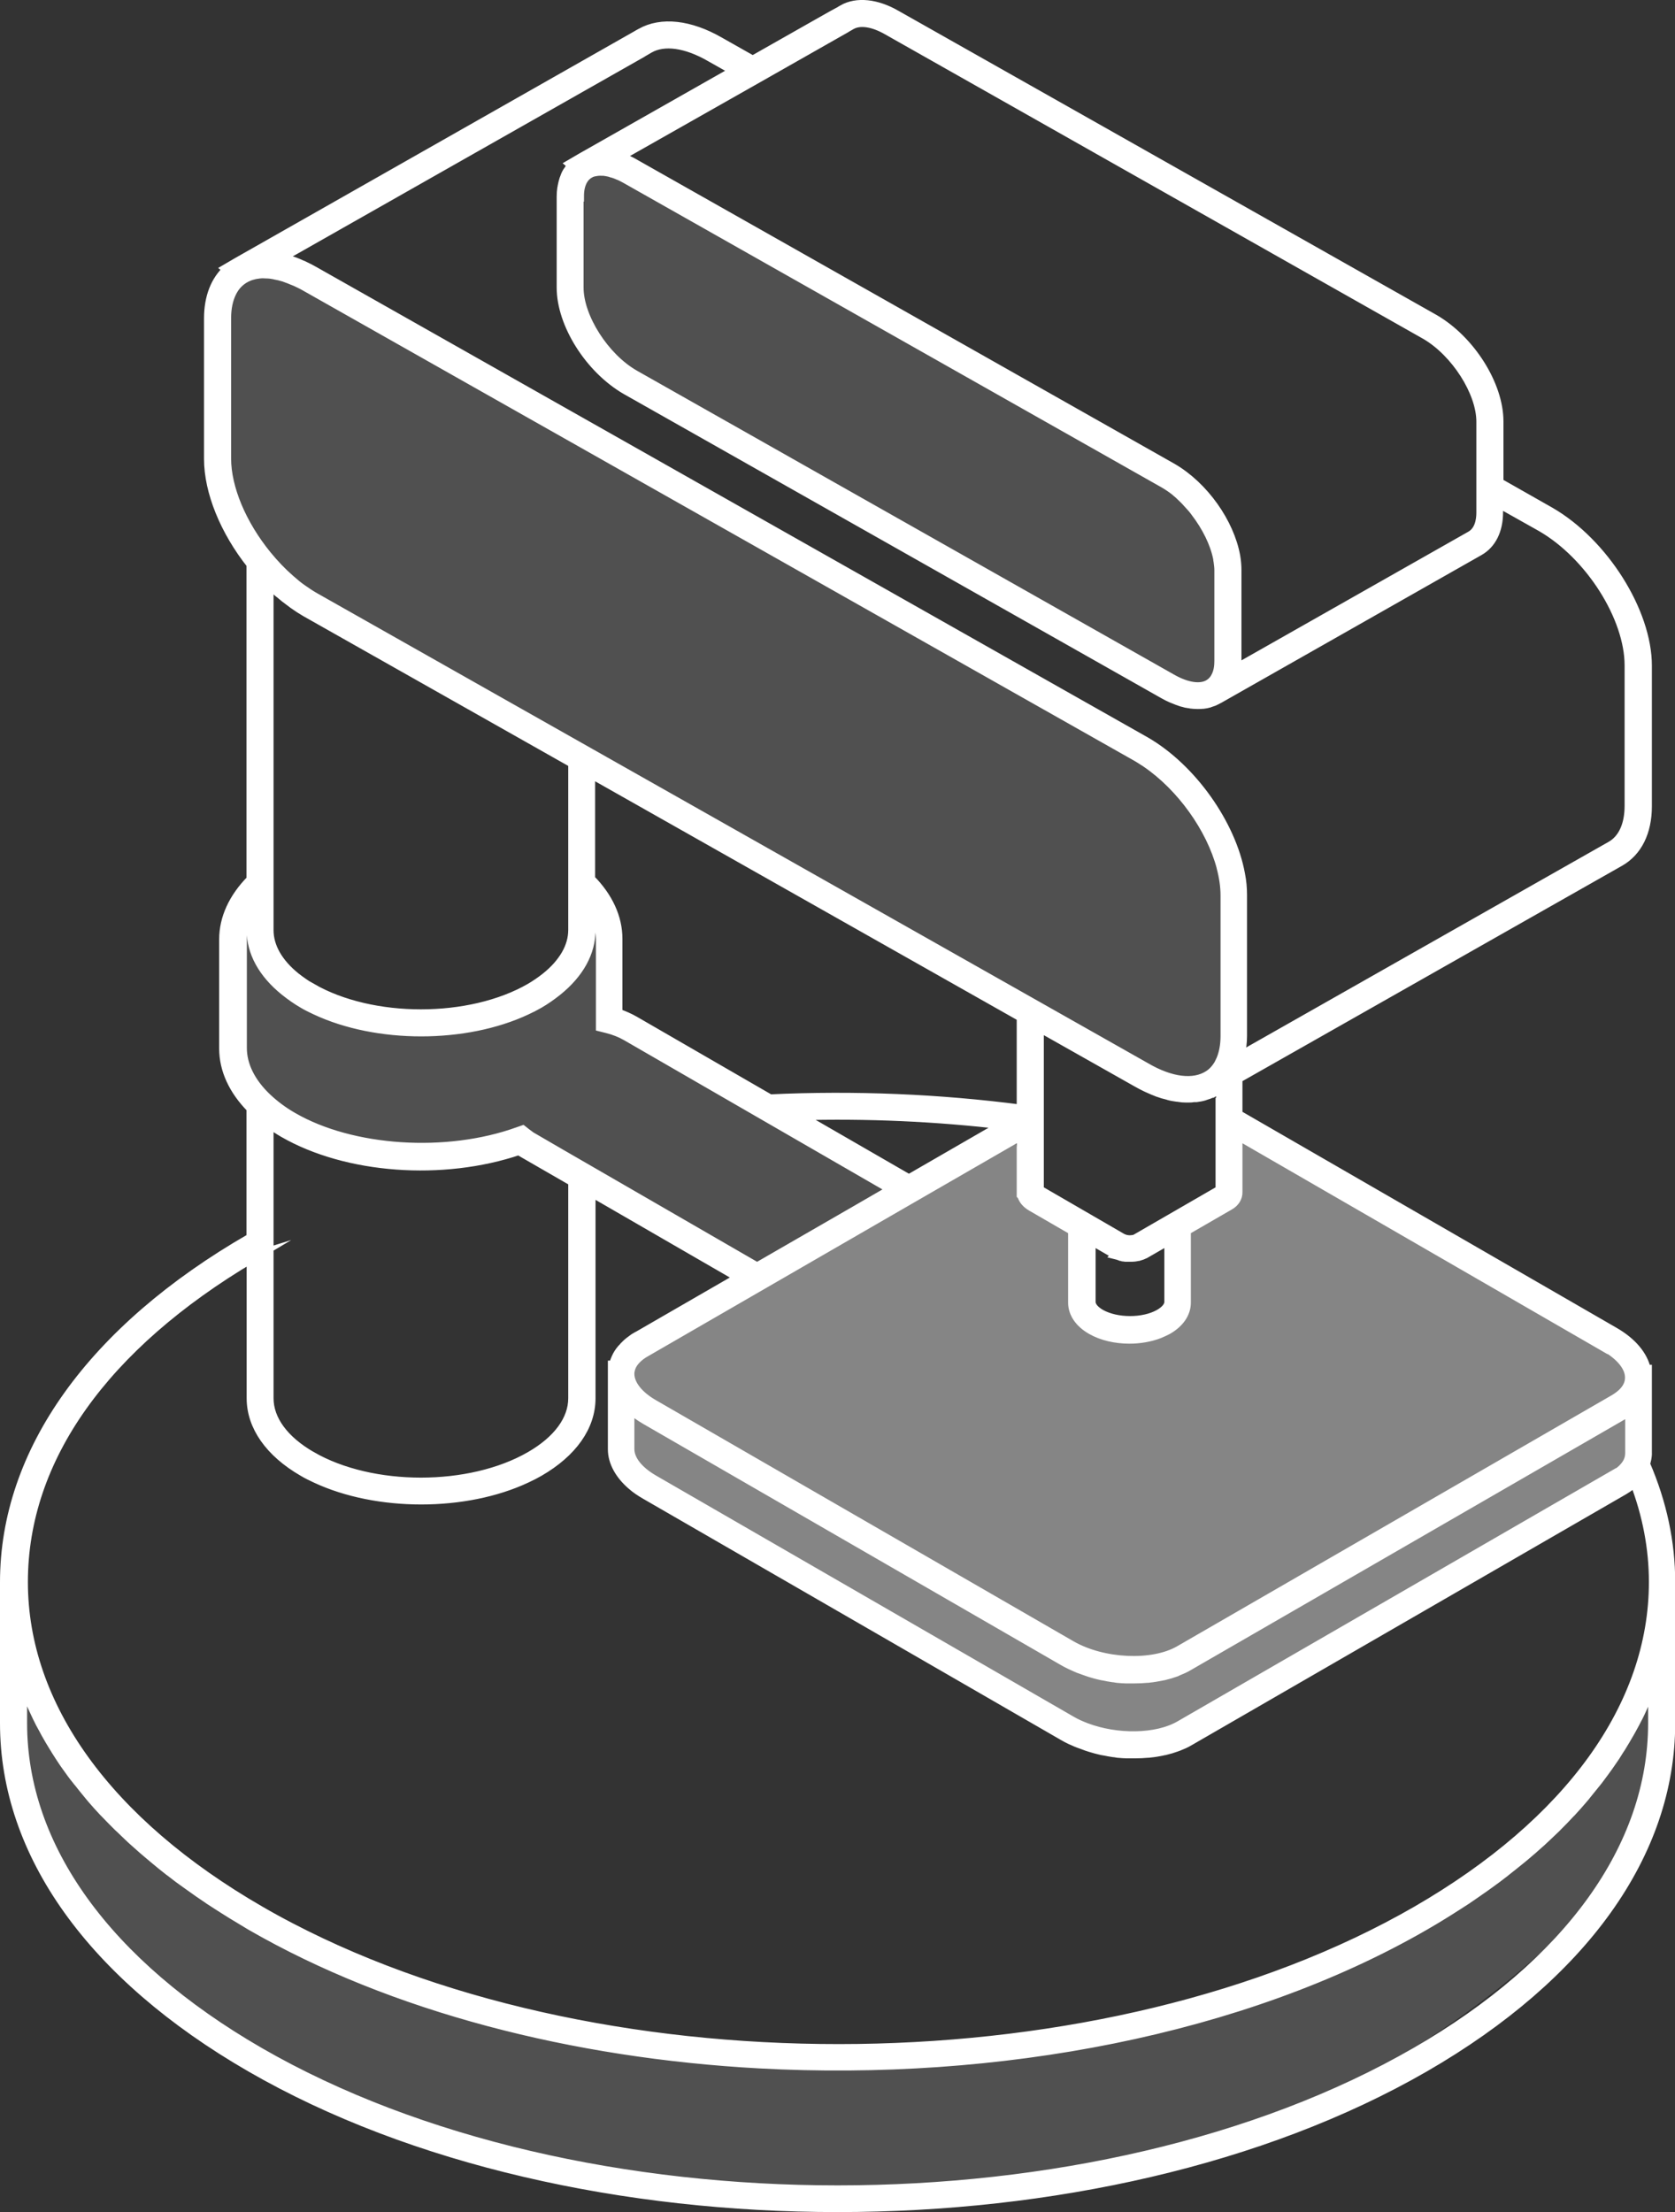 <?xml version="1.0" encoding="UTF-8"?>
<svg id="_图层_2" data-name="图层 2" xmlns="http://www.w3.org/2000/svg" viewBox="0 0 84.07 111.02">
  <rect x="0" y="0" width="84.07" height="111.02" fill="#333333" stroke="none"/>
  <defs>
    <style>
      .cls-1 {
        opacity: .4;
      }

      .cls-1, .cls-2 {
        stroke-width: 0px;
      }

      .cls-1, .cls-3 {
        fill: #fff;
      }

      .cls-2 {
        fill: #d6d6d6;
        opacity: .18;
      }

      .cls-3 {
        stroke: #fff;
        stroke-miterlimit: 10;
        stroke-width: .5px;
      }
    </style>
  </defs>
  <g id="_图层_1-2" data-name="图层 1">
    <g>
      <g>
        <path class="cls-1" d="m50.84,56.88s-17.99,10.1-19.26,11.27c-1.27,1.17,1.73,3.17,1.73,3.17,0,0,21.1,12.48,22.05,12.74s5.43-1.17,5.43-1.17l21.02-13.38s.77-.72-3.86-3.46-15.83-9.14-15.83-9.14l-.08,3.2-2.51,1.6s-.18,5.06-.69,4.83-2.7.75-4.11-.24-.41-4.99-.41-4.99c0,0-3.08-1.61-3.04-2.3s-.44-2.14-.44-2.14Z"/>
        <path class="cls-1" d="m31.27,70.14v3.96l18.47,10.93s5.4,2.63,6.99,2.96,9.18-4.65,9.18-4.65l16.41-10.02-.51-2.84s-20.79,11.88-23.14,12.86-6.59-.9-12.47-4.46c-5.88-3.56-14.92-8.75-14.92-8.75Z"/>
        <path class="cls-2" d="m.59,83.35s7.85,13.97,24.73,17.98,32.94,1.3,38.97-1.35c6.03-2.65,17.03-9.62,18.03-15.64l1.5,1.35s-.21,3.83-.86,5.73c-.64,1.9-7.59,10.13-18.12,14.52-10.53,4.39-26.63,6.93-40.58,1.66s-15.97-6.2-20.46-12.73c-4.49-6.54-3.22-11.51-3.22-11.51Z"/>
        <path class="cls-2" d="m31.05,8.22l29.43,16.65,1.6,3.75-1.34,5.71-1.33.9-29.03-16.47s-1.66-3.15-1.61-5.05.29-4.72.29-4.72l1.99-.78Z"/>
        <path class="cls-2" d="m14.14,12.97l35.56,20.62s8.42,4.78,10.27,6.51c1.85,1.74,2.39,5.39,2.39,5.39l-.86,8.33s-.88,2.63-6.78-1.17c-5.91-3.8-40.59-22.13-41.25-23.97s-3.31-4.34-2.99-9.59,3.65-6.11,3.65-6.11Z"/>
        <path class="cls-2" d="m12.62,46.05s1.59,3.98,4.89,4.88,7.97.77,9.64-1.66c1.67-2.43,3.02-3.78,3.02-3.78v2.46l.59,3.5,14.38,8.35-7.08,4.39-12-7.25s-4.89,1.4-9.07.65c-4.17-.75-5.74-4.97-5.74-4.97l.86-6.5.52-.07Z"/>
      </g>
      <path class="cls-3" d="m82.56,73.48c.06-.19.11-.39.1-.59v-4.15s-.05,0-.05,0c-.15-.71-.71-1.38-1.6-1.89l-18.9-10.91v-1.83l19.18-10.88c.88-.5,1.37-1.48,1.37-2.77v-7.05c0-2.7-2.18-6.16-4.86-7.71l-2.59-1.47v-3.08c0-1.83-1.42-4.07-3.22-5.12L44.99.77c-1-.58-1.99-.68-2.69-.28v.02c-.24.11-.66.35-1.4.77l-3.12,1.77-1.68-.95c-1.48-.85-2.91-1.01-3.93-.43h0c-.08.04-.16.09-.23.13L11.92,13.17l-.53.31.05.04c-.61.55-.95,1.39-.95,2.46v7.05c0,1.64.8,3.6,2.13,5.28v15.84c-.9.91-1.37,1.94-1.37,2.99v5.48c0,1.06.48,2.09,1.37,2.99v6.52s-.03.02-.04.02C4.63,66.73.25,72.86.25,79.4v7.08c0,6.54,4.38,12.66,12.33,17.25,8.12,4.69,18.79,7.03,29.46,7.03s21.33-2.34,29.46-7.03c7.95-4.59,12.33-10.72,12.33-17.25v-7.08c0-1.99-.42-3.97-1.26-5.92Zm-1.55.54l-21.8,12.59c-1.17.67-3.16.69-4.71.1-.26-.1-.51-.21-.73-.34l-20.96-12.1c-.78-.45-1.22-1.01-1.22-1.55v-.43s0-1.64,0-1.64c.01.01.03.02.05.04.07.07.15.13.24.19.04.03.07.06.11.09.13.09.26.18.4.26l20.96,12.1c.12.07.25.14.38.2.04.02.09.04.13.06.09.04.18.08.27.12.05.02.11.04.17.06.08.03.17.06.25.09.06.02.12.04.18.06.08.02.16.05.24.07.06.02.13.03.2.05.08.02.16.04.24.05.07.01.14.03.2.04.08.01.16.03.24.04.07,0,.14.02.21.03.08,0,.16.02.24.02.07,0,.14.01.21.01.08,0,.16,0,.23,0,.05,0,.09,0,.14,0,.02,0,.03,0,.04,0,.22,0,.44-.01.65-.03.04,0,.08,0,.12-.01.21-.02.42-.06.63-.1.03,0,.07-.02.1-.02.21-.05.41-.11.6-.18.02,0,.04-.02.06-.03.2-.08.39-.16.57-.27l21.8-12.59c.12-.07.23-.15.33-.22.01,0,.03-.02.04-.03v2.17c0,.14-.03.29-.09.42-.12.26-.37.51-.71.7Zm-.42-6.43c.79.46,1.24,1.03,1.22,1.57-.01.52-.44.87-.8,1.08l-21.8,12.59c-1.36.79-3.85.67-5.44-.24l-20.96-12.1c-.77-.44-1.21-1-1.22-1.53,0-.07,0-.13.02-.19.08-.43.46-.74.78-.92l5.59-3.23h0l5.97-3.45,1.68-.97h0s5.65-3.26,5.65-3.26v2.83s0,.19,0,.19l.03.03c.06.21.22.4.46.54l2.09,1.21v3.63c0,.53.33,1.01.92,1.35.54.31,1.22.46,1.91.46.52,0,1.03-.09,1.48-.26.15-.06.29-.13.43-.2.59-.34.92-.82.92-1.35v-3.63l2.18-1.26c.27-.15.42-.4.41-.66v-2.88l18.47,10.67Zm-64.96,5.5c-1.39-.8-2.15-1.84-2.15-2.92v-13.83c.24.17.49.34.75.49,3.17,1.83,7.99,2.18,11.82.88.07.05.15.1.24.15l2.48,1.43v10.88c0,1.08-.76,2.12-2.15,2.92-3.03,1.75-7.96,1.75-10.99,0Zm13.99-28.97v-5.34l21.66,12.25v4.66c-4.13-.54-8.38-.72-12.64-.52l-6.8-3.93c-.26-.15-.54-.27-.85-.38v-3.75c0-1.06-.48-2.09-1.37-2.99Zm-13.99,5.48c-.27-.16-.53-.34-.8-.55-.88-.71-1.35-1.53-1.35-2.37v-17.43c.16.16.32.31.48.45.03.03.06.05.09.07.17.15.35.29.53.42.05.04.11.08.16.12.21.15.41.28.62.4l13.41,7.58v8.38c0,.84-.47,1.66-1.35,2.37-.26.21-.53.39-.8.55-3.03,1.75-7.96,1.75-10.99,0Zm40.43,13.36s.04.01.07.02c.05.02.09.03.14.05.03,0,.05.01.08.02.04,0,.09.02.13.02.03,0,.06,0,.09,0,.04,0,.09,0,.13,0,0,0,.02,0,.03,0,0,0,.02,0,.03,0,.12,0,.24-.01.35-.04,0,0,.02,0,.03,0,.11-.03.22-.07.32-.12l1.23-.71v3.14c0,.21-.18.43-.49.61-.8.46-2.16.46-2.97,0-.31-.18-.49-.4-.49-.61v-3.14l.69.4.45.26h0c.06.04.13.07.19.09Zm-16.02-6.99c3.49-.1,6.96.06,10.36.46l-4.78,2.76-1.04-.6-4.54-2.62Zm21.22-.54v4.3l-4.24,2.45c-.07.04-.2.06-.33.06-.13,0-.28-.04-.39-.1l-1.57-.91h0s-2.52-1.46-2.52-1.46c-.03-.02-.05-.04-.07-.05v-.13s0-8.07,0-8.07l4.94,2.79c.16.09.31.17.46.24.04.02.07.03.11.05.15.07.3.13.45.19.02,0,.04.01.06.02.13.05.27.09.4.12.03,0,.06.02.1.03.14.04.28.06.42.08.03,0,.06,0,.08.01.12.02.24.03.36.03.03,0,.05,0,.08,0,.01,0,.02,0,.04,0,.09,0,.17,0,.26-.02.05,0,.1,0,.14,0,.14-.02.27-.04.4-.08.02,0,.03-.01.05-.02.11-.03.22-.07.33-.12,0,0,.01,0,.02,0h0s.45-.25.45-.25v.85ZM42.44,1.4h0s.28-.16.28-.16c.44-.25,1.11-.15,1.85.28l26.99,15.27c1.51.88,2.79,2.88,2.79,4.37v4.56c0,.4-.09.93-.53,1.18l-11.78,6.68s0-.03,0-.04c.01-.12.02-.24.02-.36v-4.56c0-.23-.02-.46-.06-.7-.3-1.67-1.58-3.5-3.16-4.42l-26.99-15.27c-.13-.08-.26-.14-.39-.2-.04-.02-.08-.03-.12-.05-.09-.04-.17-.07-.26-.1-.01,0-.02-.01-.04-.01l7.41-4.2c1.82-1.03,3.37-1.91,3.98-2.26Zm-13.38,8.47c0-.15.01-.33.05-.49.07-.28.21-.55.5-.7h0c.07-.04.14-.06.22-.08.02,0,.05,0,.07-.01.06-.01.13-.02.19-.02.02,0,.05,0,.07,0,.08,0,.17,0,.26.02.02,0,.04,0,.06.01.07.01.15.03.23.06.03,0,.07.02.1.03.07.02.14.05.21.08.03.01.06.03.1.04.1.05.21.1.31.16l26.99,15.27c.19.11.37.23.55.37,0,0,0,0,0,0,.07.06.14.12.21.18.02.02.04.03.05.05.05.05.11.1.16.15.03.03.06.06.09.09.04.04.08.08.11.12.04.05.09.09.13.14.03.03.06.07.09.1.05.06.1.11.14.17.02.03.04.05.06.08.56.73.98,1.57,1.13,2.34,0,.05.01.1.02.14.02.15.04.3.04.44v4.56c0,.24-.03.53-.16.78-.07.15-.18.28-.33.38-.43.28-1.13.18-1.89-.25l-26.99-15.27c-1.51-.87-2.79-2.88-2.79-4.38v-4.56Zm3.16-7.24h0s.36-.21.36-.21c.75-.43,1.87-.27,3.08.43l1.24.7-7.7,4.37-.53.31.07.06s-.02.03-.03.04c-.06.07-.12.15-.17.23-.02.02-.03.05-.05.07-.06.1-.11.21-.15.33,0,.02-.01.04-.02.06-.03.1-.06.21-.08.32,0,.04-.01.07-.02.11-.02.13-.03.27-.03.42v4.56c0,1.83,1.42,4.07,3.23,5.12l26.99,15.27c.14.08.28.15.42.21.04.02.09.03.13.05.1.04.19.08.29.11.05.02.09.03.14.04.09.03.18.05.27.06.04,0,.08.01.12.02.1.01.19.02.29.02.02,0,.04,0,.06,0,.02,0,.03,0,.04,0,.07,0,.13,0,.19-.01.03,0,.07,0,.1-.01.07-.01.13-.02.19-.04.03,0,.06-.02.09-.03.06-.02.12-.04.18-.06.05-.02.09-.05.14-.07.03-.02.07-.03.1-.05l13.07-7.42c.62-.35.96-1.04.96-1.93v-.5l2.17,1.22c2.45,1.41,4.43,4.54,4.43,6.96v7.05c0,.97-.33,1.69-.94,2.03l-18.65,10.58s0-.05.02-.08c.03-.12.05-.24.07-.36,0-.05.01-.09.02-.14.02-.16.03-.33.03-.5v-7.05c0-.34-.03-.69-.1-1.04-.45-2.49-2.42-5.31-4.76-6.66L15.78,13.63c-.17-.1-.33-.18-.5-.26-.05-.03-.1-.05-.16-.07-.11-.05-.22-.1-.33-.14-.06-.02-.12-.04-.18-.06-.1-.04-.21-.07-.31-.09-.06-.02-.11-.03-.17-.04-.03,0-.06-.02-.09-.02,4.41-2.5,15.98-9.07,18.17-10.31ZM11.35,15.97c0-.99.35-1.72.99-2.05.08-.04.17-.08.26-.11.03,0,.05-.02.08-.02.07-.02.15-.04.23-.05.02,0,.05,0,.07-.01.1-.01.2-.02.3-.01.14,0,.29.01.44.04.03,0,.06.01.09.02.12.02.25.05.38.09.05.01.1.03.15.05.12.04.24.09.36.14.05.02.1.04.15.06.17.08.34.16.51.26l41.71,23.59c.12.07.23.14.35.22.04.02.07.04.11.07,1.78,1.21,3.26,3.3,3.78,5.25,0,0,0,0,0,.01.13.49.2.97.2,1.42v7.05c0,.44-.07.84-.21,1.18-.04.09-.08.17-.12.25-.14.23-.31.42-.52.55h0c-.75.48-1.9.34-3.15-.39L15.78,29.98c-.21-.12-.42-.26-.63-.41,0,0,0,0,0,0-.19-.13-.37-.28-.55-.44-.02-.02-.05-.04-.07-.06-.4-.35-.79-.76-1.15-1.2-1.27-1.56-2.03-3.38-2.03-4.86v-7.05Zm.76,31.15c0-.56.18-1.11.52-1.65v1.21c0,1.11.58,2.16,1.67,3.04.3.24.6.45.91.63.2.12.42.23.64.33,3.07,1.44,7.51,1.44,10.57,0,.22-.1.43-.21.64-.33.31-.18.61-.39.91-.63,1.09-.88,1.67-1.93,1.67-3.04v-1.21c.34.53.52,1.09.52,1.65v4.4l.32.08c.36.09.68.22.96.38l13.35,7.71-1.97,1.14-4.82,2.78-9.9-5.72-1.36-.79c-.08-.04-.15-.09-.21-.14-.04-.03-.08-.06-.11-.08l-.19-.15-.23.08c-3.58,1.29-8.34.98-11.31-.74-.49-.28-.93-.61-1.31-.97-.81-.77-1.24-1.64-1.24-2.51v-5.48Zm.52,15.99v7.06c0,1.4.92,2.71,2.58,3.67.2.12.42.23.64.33,3.07,1.44,7.51,1.44,10.57,0,.22-.1.43-.21.64-.33,1.66-.96,2.58-2.26,2.58-3.67v-10.39l7.49,4.33-5.16,2.98s0,0-.01,0c-.09.05-.17.1-.24.16-.03.02-.05.04-.08.06-.05.04-.11.08-.16.13-.03.02-.05.05-.07.07-.05.04-.09.09-.13.14-.02.02-.04.04-.06.06-.12.14-.21.28-.28.44-.01.02-.02.05-.03.07-.02.05-.05.11-.06.17,0,.03-.02.05-.02.08,0,.02-.01.04-.02.06h-.05v4.13s0,.05,0,.07c0,.63.35,1.26.95,1.78.2.18.44.34.7.49l20.96,12.1c.12.07.25.14.38.2.05.02.09.04.14.06.09.04.17.08.26.11.06.02.11.04.17.06.08.03.16.06.24.09.06.02.13.04.19.06.08.02.16.05.24.07.07.02.13.03.2.05.08.02.16.04.24.05.07.01.14.03.21.04.08.01.16.03.24.04.07,0,.14.02.21.03.08,0,.16.02.24.02.07,0,.14.01.21.01.08,0,.16,0,.24,0,.05,0,.09,0,.14,0,.01,0,.03,0,.04,0,.22,0,.44-.01.66-.03.04,0,.08,0,.11-.01.22-.02.43-.06.63-.1.03,0,.06-.02.1-.02.21-.05.41-.11.6-.18.02,0,.04-.02.06-.02.2-.08.39-.16.57-.27l21.8-12.59c.12-.07.22-.14.33-.22.03-.02.06-.05.09-.08.05-.04.1-.08.14-.12.64,1.66.96,3.36.96,5.04,0,6.22-4.23,12.08-11.9,16.51-15.51,8.95-40.43,9.23-56.53.84-.52-.27-1.03-.55-1.53-.84-7.67-4.43-11.9-10.29-11.9-16.51s4.08-11.88,11.51-16.29Zm70.34,21.23v2.14c0,6.22-4.23,12.08-11.9,16.51-16.01,9.24-42.05,9.24-58.06,0-7.67-4.43-11.9-10.29-11.9-16.51v-2.14s.03.07.04.11c.08.21.16.43.25.64.02.06.05.11.07.17.11.25.22.5.34.75.02.05.05.1.07.15.1.21.21.42.33.63.03.06.06.11.09.17.14.25.28.49.43.73.03.04.06.09.08.13.13.21.27.42.41.63.04.06.08.11.12.17.17.24.34.48.53.71.03.04.06.08.09.11.16.21.33.41.5.62.05.06.09.11.14.17.2.23.4.46.62.69.03.03.06.06.09.09.19.2.39.4.59.6.05.05.11.11.17.16.23.22.46.45.71.67.03.02.05.05.08.07.22.2.45.4.68.59.06.05.13.11.19.16.26.22.52.43.79.64.02.02.05.03.07.05.25.2.51.39.78.58.07.05.14.1.21.15.29.21.58.41.88.61.01,0,.03.02.04.03.29.19.59.38.89.57.08.05.16.1.24.15.32.19.64.39.96.58,7.12,4.11,16.2,6.42,25.52,6.93,11.94.65,24.27-1.66,33.39-6.93.33-.19.65-.38.97-.58.08-.05.16-.1.24-.15.3-.19.6-.38.89-.57.01,0,.02-.01.03-.02.3-.2.59-.41.88-.61.07-.05.14-.1.21-.15.27-.19.53-.39.79-.59.02-.02.04-.03.06-.05.27-.21.54-.43.8-.64.06-.05.12-.1.18-.15.24-.2.47-.4.69-.6.02-.02.05-.04.07-.06.24-.22.48-.45.71-.67.05-.05.11-.1.16-.16.2-.2.41-.41.6-.62.03-.03.05-.05.08-.08.21-.23.42-.46.62-.7.05-.05.09-.11.13-.16.17-.21.34-.42.51-.63.03-.03.05-.07.08-.1.18-.24.36-.48.53-.72.04-.05.07-.11.11-.16.15-.21.29-.42.42-.64.03-.04.05-.08.08-.12.15-.25.3-.49.44-.74.03-.05.06-.11.09-.16.12-.21.23-.43.34-.64.02-.05.05-.09.07-.14.12-.25.23-.5.34-.76.02-.05.04-.11.07-.17.09-.22.17-.43.25-.65.01-.04.03-.07.04-.11Z"/>
    </g>
  </g>
</svg>